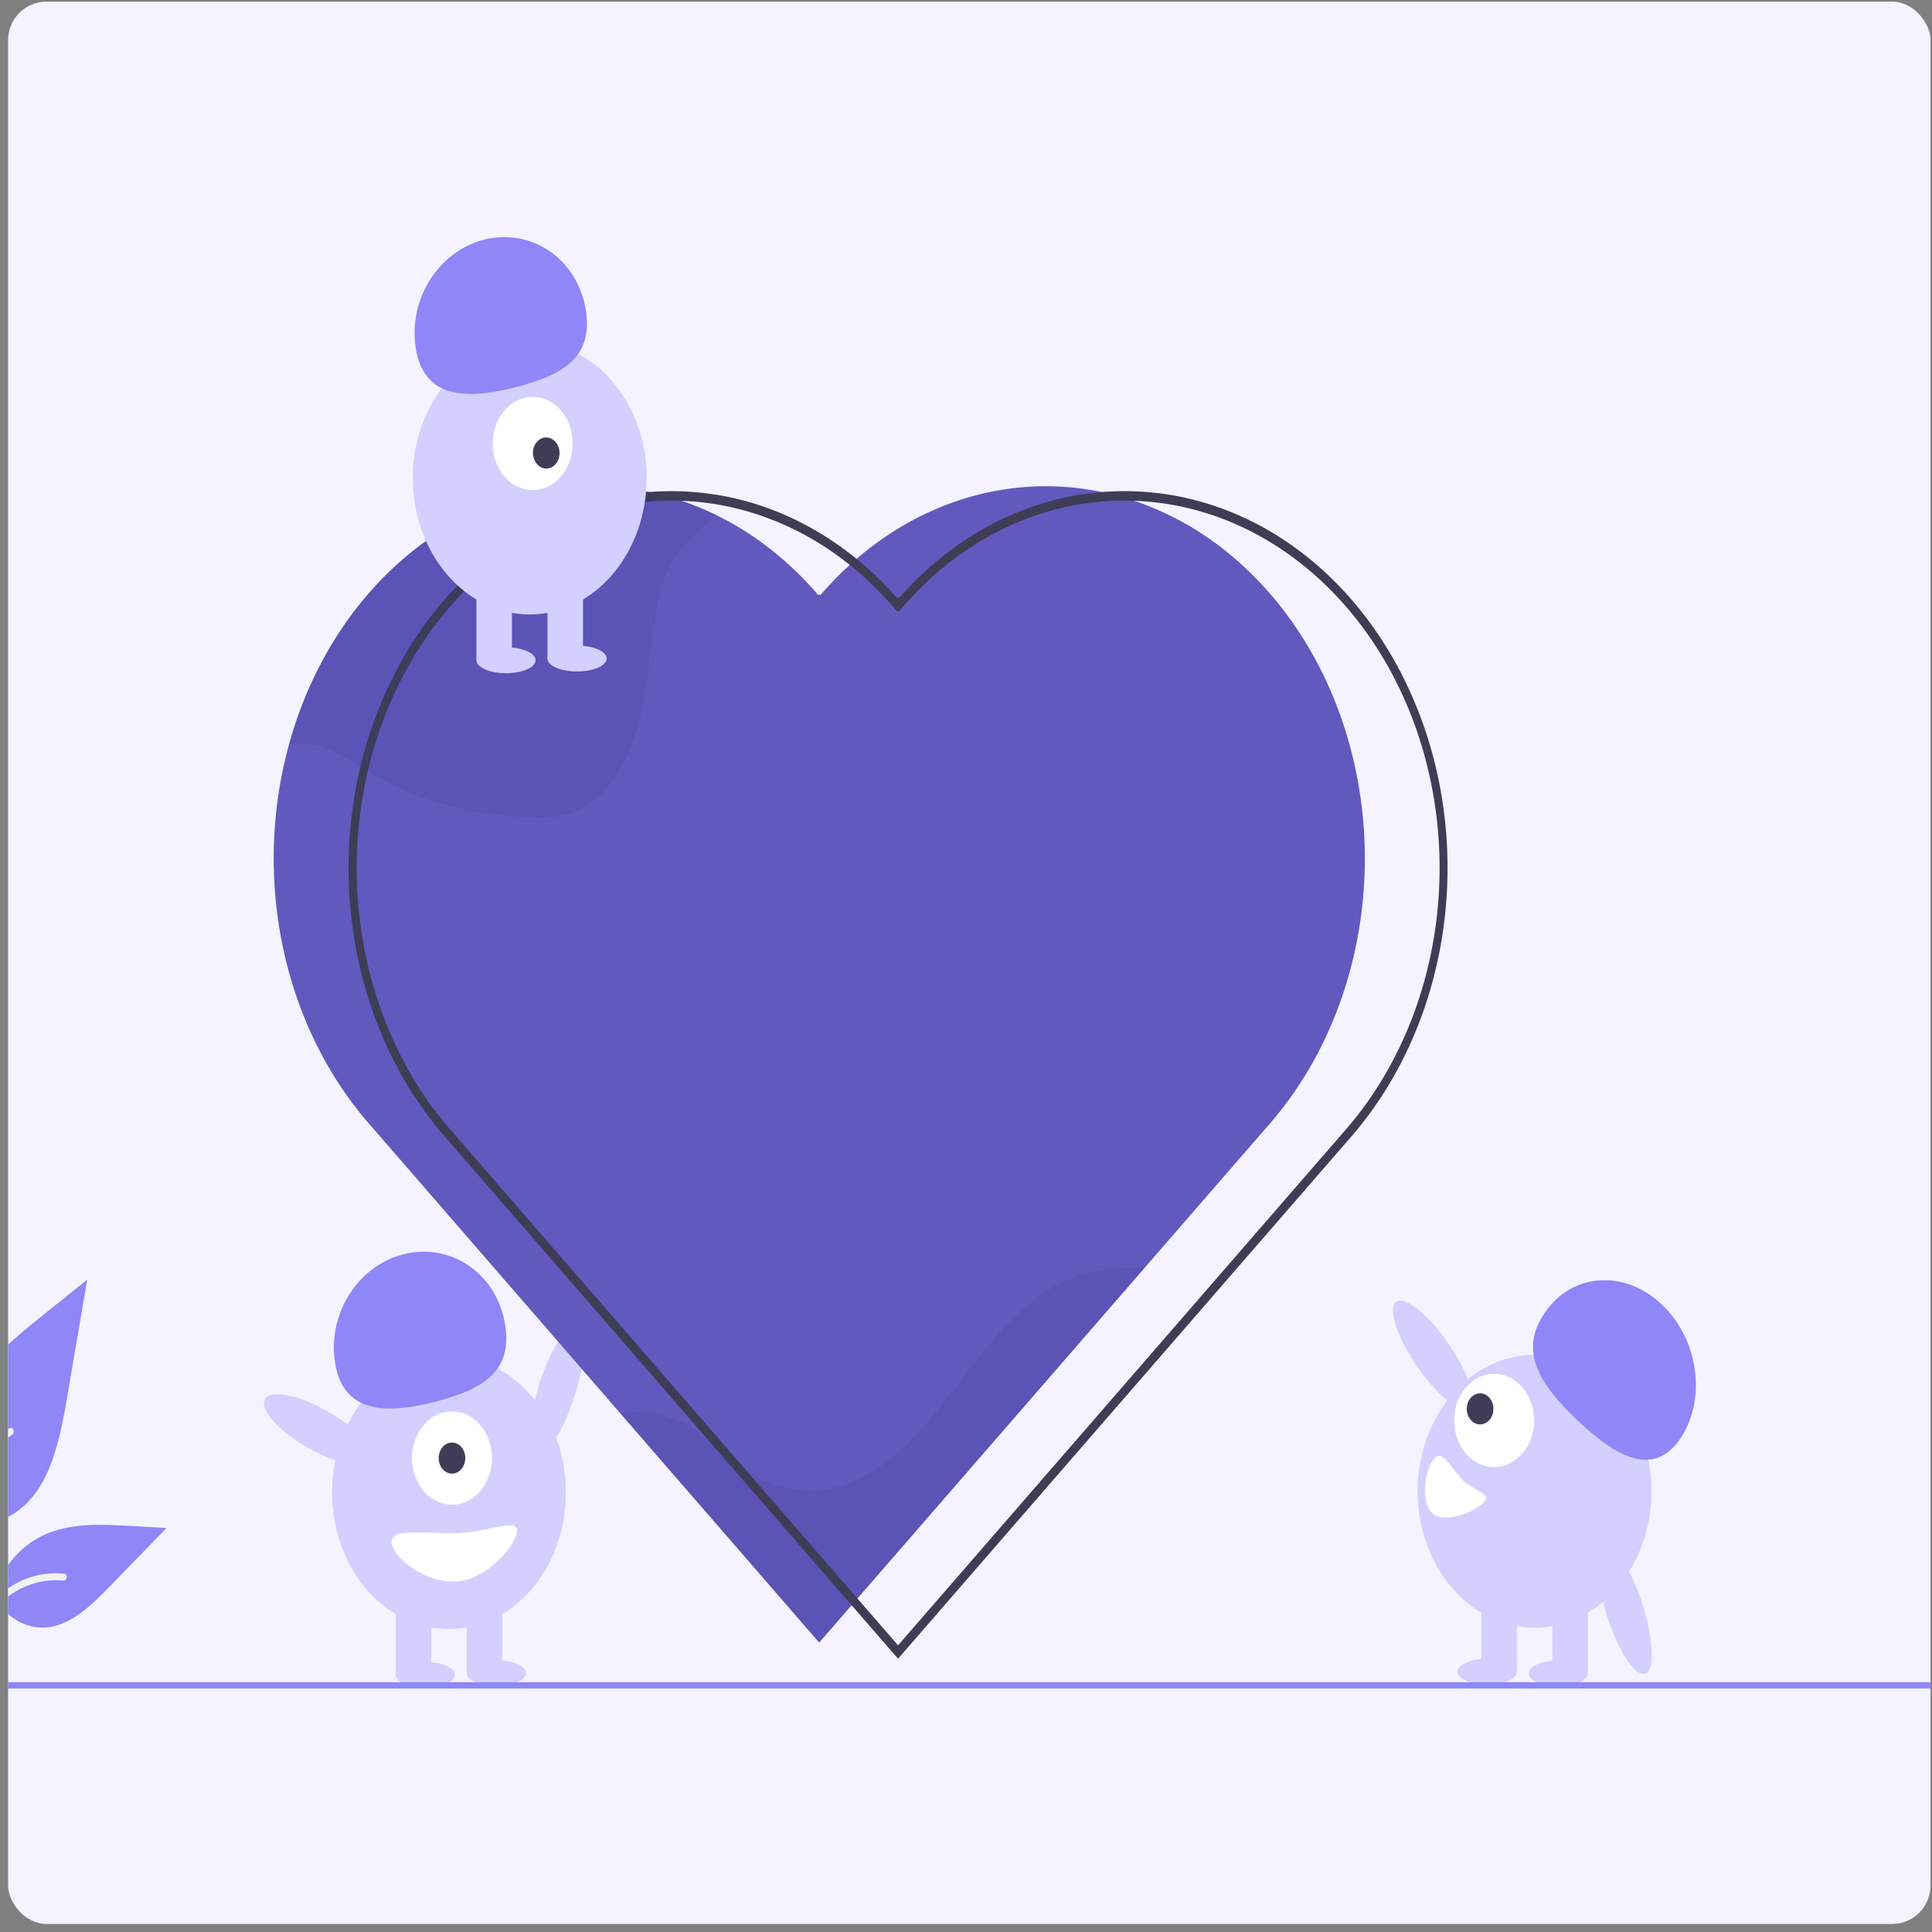 <svg width="201" height="201" fill="none" xmlns="http://www.w3.org/2000/svg"><rect width="100%" height="100%" fill="#808080" stroke="none"/><g clip-path="url(#clip0)"><rect x=".844" y=".167" width="200" height="200" rx="4" fill="#F4F3FF"/><path d="M59.743 145.365c1.2-3.662 1.373-6.986.388-7.426-.985-.439-2.756 2.173-3.955 5.835-1.2 3.661-1.373 6.985-.388 7.425.985.439 2.756-2.173 3.955-5.834z" fill="#D3D0FF"/><path d="M58.723 157.563c1.076-7.739-3.428-15.03-10.06-16.286-6.631-1.256-12.88 3.999-13.956 11.738-1.076 7.739 3.428 15.03 10.06 16.286 6.631 1.255 12.88-4 13.956-11.738z" fill="#D3D0FF"/><path d="M44.867 166.429h-3.696v7.727h3.696v-7.727zm7.391 0h-3.696v7.727h3.696v-7.727z" fill="#D3D0FF"/><path d="M44.251 175.593c1.701 0 3.08-.603 3.08-1.347 0-.745-1.379-1.348-3.08-1.348-1.7 0-3.08.603-3.08 1.348 0 .744 1.38 1.347 3.08 1.347zm7.391-.179c1.701 0 3.08-.604 3.08-1.348 0-.744-1.379-1.348-3.08-1.348-1.7 0-3.08.604-3.08 1.348 0 .744 1.38 1.348 3.08 1.348z" fill="#D3D0FF"/><path d="M47.145 156.544c2.295-.079 4.101-2.314 4.034-4.992-.068-2.678-1.983-4.785-4.279-4.707-2.295.079-4.1 2.314-4.033 4.992.067 2.678 1.983 4.786 4.278 4.707z" fill="#fff"/><path d="M47.023 153.312c.765 0 1.385-.724 1.385-1.617s-.62-1.617-1.385-1.617c-.766 0-1.386.724-1.386 1.617s.62 1.617 1.386 1.617z" fill="#3F3D56"/><path d="M34.914 142.088c-.982-5.133 2.158-10.32 7.014-11.585 4.855-1.266 9.588 1.87 10.57 7.003.982 5.133-2.236 7.027-7.091 8.292-4.856 1.265-9.51 1.423-10.493-3.71z" fill="#8F86F8"/><path d="M38.509 151.744c.452-1.112-1.643-3.375-4.678-5.055-3.035-1.68-5.862-2.14-6.314-1.028-.452 1.111 1.642 3.375 4.677 5.054 3.036 1.68 5.863 2.14 6.315 1.029z" fill="#D3D0FF"/><path d="M40.74 160.41c0 1.389 3.065 4.132 6.467 4.132 3.402 0 6.591-3.911 6.591-5.3 0-1.39-3.19.269-6.591.269-3.402 0-6.468-.491-6.468.899z" fill="#fff"/><path d="M132.271 116.713l-13.214 15.218-29.862 34.384-.605.695-3.367 3.876-7.059-8.138-.621-.715-12.906-14.875h-.003l-4.135-4.769-2.444-2.818-7.276-8.385-.983-1.134-11.598-13.369c-2.304-2.688-4.257-5.756-5.796-9.107-.141-.3-.274-.603-.404-.906-2.75-6.399-3.927-13.562-3.4-20.694.527-7.132 2.739-13.954 6.388-19.709 3.649-5.754 8.594-10.216 14.285-12.89 5.69-2.673 11.905-3.454 17.953-2.255h.003c.108.02.212.04.32.066a28.26 28.26 0 013.364.913 30.943 30.943 0 018.225 4.262c.268.194.534.392.797.593a35.038 35.038 0 015.217 4.974l.099-.116.099.116a35.778 35.778 0 013.768-3.788c3.632-3.125 7.773-5.353 12.169-6.546a28.549 28.549 0 0113.397-.395c1.136.234 2.26.54 3.367.916.37.122.737.254 1.101.396a31.284 31.284 0 017.768 4.34c.472.36.937.736 1.396 1.128 3.881 3.292 7.105 7.527 9.449 12.413 2.344 4.886 3.752 10.307 4.129 15.889.376 5.582-.29 11.193-1.95 16.446-1.661 5.253-4.278 10.024-7.671 13.984z" fill="#6159BE"/><path opacity=".15" d="M119.057 131.931l-29.862 34.384-.604.695-3.367 3.877-7.06-8.138-.62-.716-12.907-14.875c2.074-.563 5.26.211 6.426.884 2.766 1.592 5.04 4.206 7.847 5.695 2.508 1.321 5.309 1.682 8.003 1.032 5.033-1.233 8.928-5.775 12.363-10.244 3.435-4.473 6.946-9.272 11.773-11.345 2.546-1.094 5.28-1.341 8.008-1.249z" fill="#3B3584"/><path d="M140.768 62.566c-4.109-4.809-9.225-8.28-14.838-10.07a22.91 22.91 0 00-1.119-.333 28.677 28.677 0 00-4.912-.92 15.118 15.118 0 00-.867-.072 27.895 27.895 0 00-4.359.02c-7.947.62-15.443 4.53-21.14 11.025l-.101-.118-.102.118c-3.722-4.237-8.238-7.406-13.191-9.255a29.225 29.225 0 00-12.929-1.74c-7.265.65-14.149 4.053-19.603 9.69a34.934 34.934 0 00-1.511 1.655c-4.618 5.398-7.788 12.248-9.124 19.713-1.337 7.466-.781 15.224 1.599 22.328.099.309.206.616.319.922 1.681 4.678 4.129 8.927 7.206 12.509l10.994 12.663.864.999 23.79 27.4.612.708 6.248 7.199 4.828 5.56 47.336-54.532c6.294-7.362 9.83-17.336 9.83-27.735 0-10.399-3.536-20.373-9.83-27.734zm-.596 54.767l-46.74 53.843-4.223-4.865-6.115-7.043-.613-.706-23.327-26.872-.85-.979-11.61-13.375c-2.98-3.469-5.355-7.579-6.993-12.103a25.76 25.76 0 01-.32-.92c-2.335-6.93-2.886-14.505-1.587-21.796 1.298-7.291 4.392-13.982 8.9-19.252.526-.614 1.064-1.2 1.613-1.76h.003c5.248-5.359 11.83-8.612 18.779-9.282a27.88 27.88 0 013.813-.119 28.532 28.532 0 019.211 1.889c2.944 1.12 5.734 2.728 8.285 4.776a34.421 34.421 0 014.636 4.495l.299.35.099-.115.099.115.299-.35c3.165-3.696 6.947-6.595 11.112-8.514 4.164-1.92 8.623-2.82 13.098-2.646.359.013.718.033 1.077.063a28.317 28.317 0 016.253 1.18c.379.112.755.234 1.127.369 5.42 1.912 10.322 5.431 14.228 10.213 3.907 4.783 6.684 10.665 8.062 17.073a44.406 44.406 0 01-.202 19.491c-1.51 6.367-4.409 12.169-8.413 16.84z" fill="#3F3D56"/><path opacity=".15" d="M74.54 53.597c-1.813 1.672-3.76 3.214-4.937 5.498-.867 1.688-1.243 3.649-1.523 5.587-.542 3.77-.774 7.634-1.836 11.25-1.06 3.615-3.127 7.07-6.192 8.417-1.9.834-3.996.788-6.022.627-4.997-.396-10.027-1.44-14.524-4.008-2.514-1.437-4.952-3.375-7.745-3.59a6.164 6.164 0 00-1.7.11c2.437-8.88 7.537-16.434 14.364-21.277 6.827-4.843 14.922-6.65 22.8-5.089h.002c.108.02.212.04.32.066a28.51 28.51 0 013.364.913c1.233.417 2.445.916 3.63 1.496z" fill="#3B3584"/><path d="M-5.148 158.101a7.025 7.025 0 004.102.393c1.373-.282 2.661-.973 3.74-2.004 2.746-2.69 3.607-7.122 4.308-11.225l2.072-12.138-4.339 3.487c-3.12 2.507-6.31 5.094-8.47 8.725-2.161 3.631-3.104 8.588-1.369 12.517l-.044.245z" fill="#8F86F8"/><path d="M-4.777 172.796c-.44-3.733-.891-7.513-.583-11.286.274-3.35 1.15-6.623 2.933-9.306a14.24 14.24 0 013.404-3.599c.34-.251.653.379.315.628-2.26 1.666-4.006 4.125-4.99 7.024-1.086 3.224-1.26 6.738-1.073 10.162.113 2.071.353 4.128.595 6.183a.433.433 0 01-.033.274.341.341 0 01-.185.174.277.277 0 01-.236-.035.366.366 0 01-.147-.219z" fill="#F2F2F2"/><path d="M-.547 166.191c.564 1.001 1.34 1.815 2.252 2.364.912.55 1.93.816 2.956.773 2.637-.146 4.835-2.293 6.813-4.332l5.853-6.03-3.873-.216c-2.786-.156-5.643-.301-8.296.702-2.654 1.002-5.1 3.414-5.586 6.619l-.12.12z" fill="#8F86F8"/><path d="M-6.019 174.941c2.114-4.364 4.566-9.214 8.947-10.764a8.612 8.612 0 013.763-.453c.399.04.3.758-.1.718-2.124-.206-4.245.449-6.005 1.854-1.693 1.345-3.011 3.214-4.127 5.197-.683 1.215-1.296 2.481-1.908 3.745-.196.404-.767.112-.57-.297z" fill="#F2F2F2"/><path d="M55.11 63.929c6.718 0 12.165-6.356 12.165-14.195 0-7.84-5.447-14.195-12.166-14.195-6.718 0-12.165 6.355-12.165 14.195s5.447 14.195 12.165 14.195z" fill="#D3D0FF"/><path d="M53.262 60.874h-3.696V68.6h3.696v-7.726zm7.391 0h-3.695V68.6h3.695v-7.726z" fill="#D3D0FF"/><path d="M52.646 70.038c1.7 0 3.08-.603 3.08-1.348 0-.744-1.38-1.347-3.08-1.347-1.701 0-3.08.603-3.08 1.347 0 .745 1.379 1.348 3.08 1.348zm7.391-.18c1.701 0 3.08-.603 3.08-1.347 0-.745-1.379-1.348-3.08-1.348-1.7 0-3.08.603-3.08 1.348 0 .744 1.38 1.347 3.08 1.347z" fill="#D3D0FF"/><path d="M55.417 50.992c2.297 0 4.158-2.172 4.158-4.852s-1.861-4.851-4.158-4.851c-2.296 0-4.157 2.172-4.157 4.851 0 2.68 1.861 4.852 4.157 4.852z" fill="#fff"/><path d="M57.812 48.276c.54-.629.537-1.652-.006-2.286-.543-.633-1.42-.637-1.959-.008-.539.628-.536 1.652.007 2.285.542.634 1.42.637 1.958.009z" fill="#3F3D56"/><path d="M43.31 36.532c-.983-5.133 2.157-10.32 7.012-11.585 4.856-1.265 9.589 1.87 10.57 7.004.983 5.133-2.235 7.026-7.09 8.291-4.856 1.266-9.51 1.424-10.493-3.71z" fill="#8F86F8"/><path d="M152.934 146.452c.813-.783-.26-3.869-2.397-6.893-2.137-3.024-4.53-4.841-5.343-4.058-.814.783.259 3.869 2.397 6.893 2.137 3.024 4.529 4.841 5.343 4.058z" fill="#D3D0FF"/><path d="M161.603 169.156c6.631-1.256 11.135-8.548 10.059-16.286-1.076-7.739-7.325-12.994-13.957-11.738-6.632 1.256-11.135 8.547-10.059 16.286 1.076 7.738 7.325 12.993 13.957 11.738z" fill="#D3D0FF"/><path d="M165.198 166.284h-3.696v7.727h3.696v-7.727zm-7.392 0h-3.696v7.727h3.696v-7.727z" fill="#D3D0FF"/><path d="M162.118 175.448c1.701 0 3.08-.603 3.08-1.347 0-.745-1.379-1.348-3.08-1.348s-3.08.603-3.08 1.348c0 .744 1.379 1.347 3.08 1.347zm-7.392-.179c1.701 0 3.08-.604 3.08-1.348 0-.744-1.379-1.348-3.08-1.348s-3.08.604-3.08 1.348c0 .744 1.379 1.348 3.08 1.348z" fill="#D3D0FF"/><path d="M163.913 147.57c-3.835-3.698-5.967-7.089-3.096-11.143 2.871-4.054 8.308-4.343 12.143-.646 3.836 3.698 4.617 9.983 1.746 14.037-2.871 4.055-6.958 1.45-10.793-2.248z" fill="#8F86F8"/><path d="M155.57 152.628c2.295-.079 4.101-2.314 4.034-4.992-.068-2.679-1.983-4.786-4.278-4.707-2.295.078-4.101 2.313-4.034 4.992.067 2.678 1.983 4.785 4.278 4.707z" fill="#fff"/><path d="M153.986 148.193c.766 0 1.386-.724 1.386-1.617s-.62-1.617-1.386-1.617c-.765 0-1.385.724-1.385 1.617s.62 1.617 1.385 1.617z" fill="#3F3D56"/><path d="M149.164 151.774c-.842.982-1.438 4.167-.253 5.549 1.184 1.382 4.665-.088 5.506-1.071.842-.982-1.273-1.105-2.457-2.487-1.185-1.381-1.954-2.974-2.796-1.991z" fill="#fff"/><path d="M171.201 174.127c.985-.44.812-3.764-.388-7.426-1.199-3.661-2.97-6.273-3.955-5.834-.985.439-.812 3.764.388 7.425 1.199 3.662 2.97 6.274 3.955 5.835z" fill="#D3D0FF"/><path d="M231.061 175.667H-29.374a.266.266 0 01-.2-.096.361.361 0 01-.082-.234.36.36 0 01.082-.233.266.266 0 01.2-.096h260.435c.075 0 .147.035.2.096a.36.36 0 01.083.233c0 .088-.03.172-.083.234a.266.266 0 01-.2.096z" fill="#8F86F8"/></g><defs><clipPath id="clip0"><path fill="#fff" transform="translate(.844 .167)" d="M0 0h200v200H0z"/></clipPath></defs></svg>